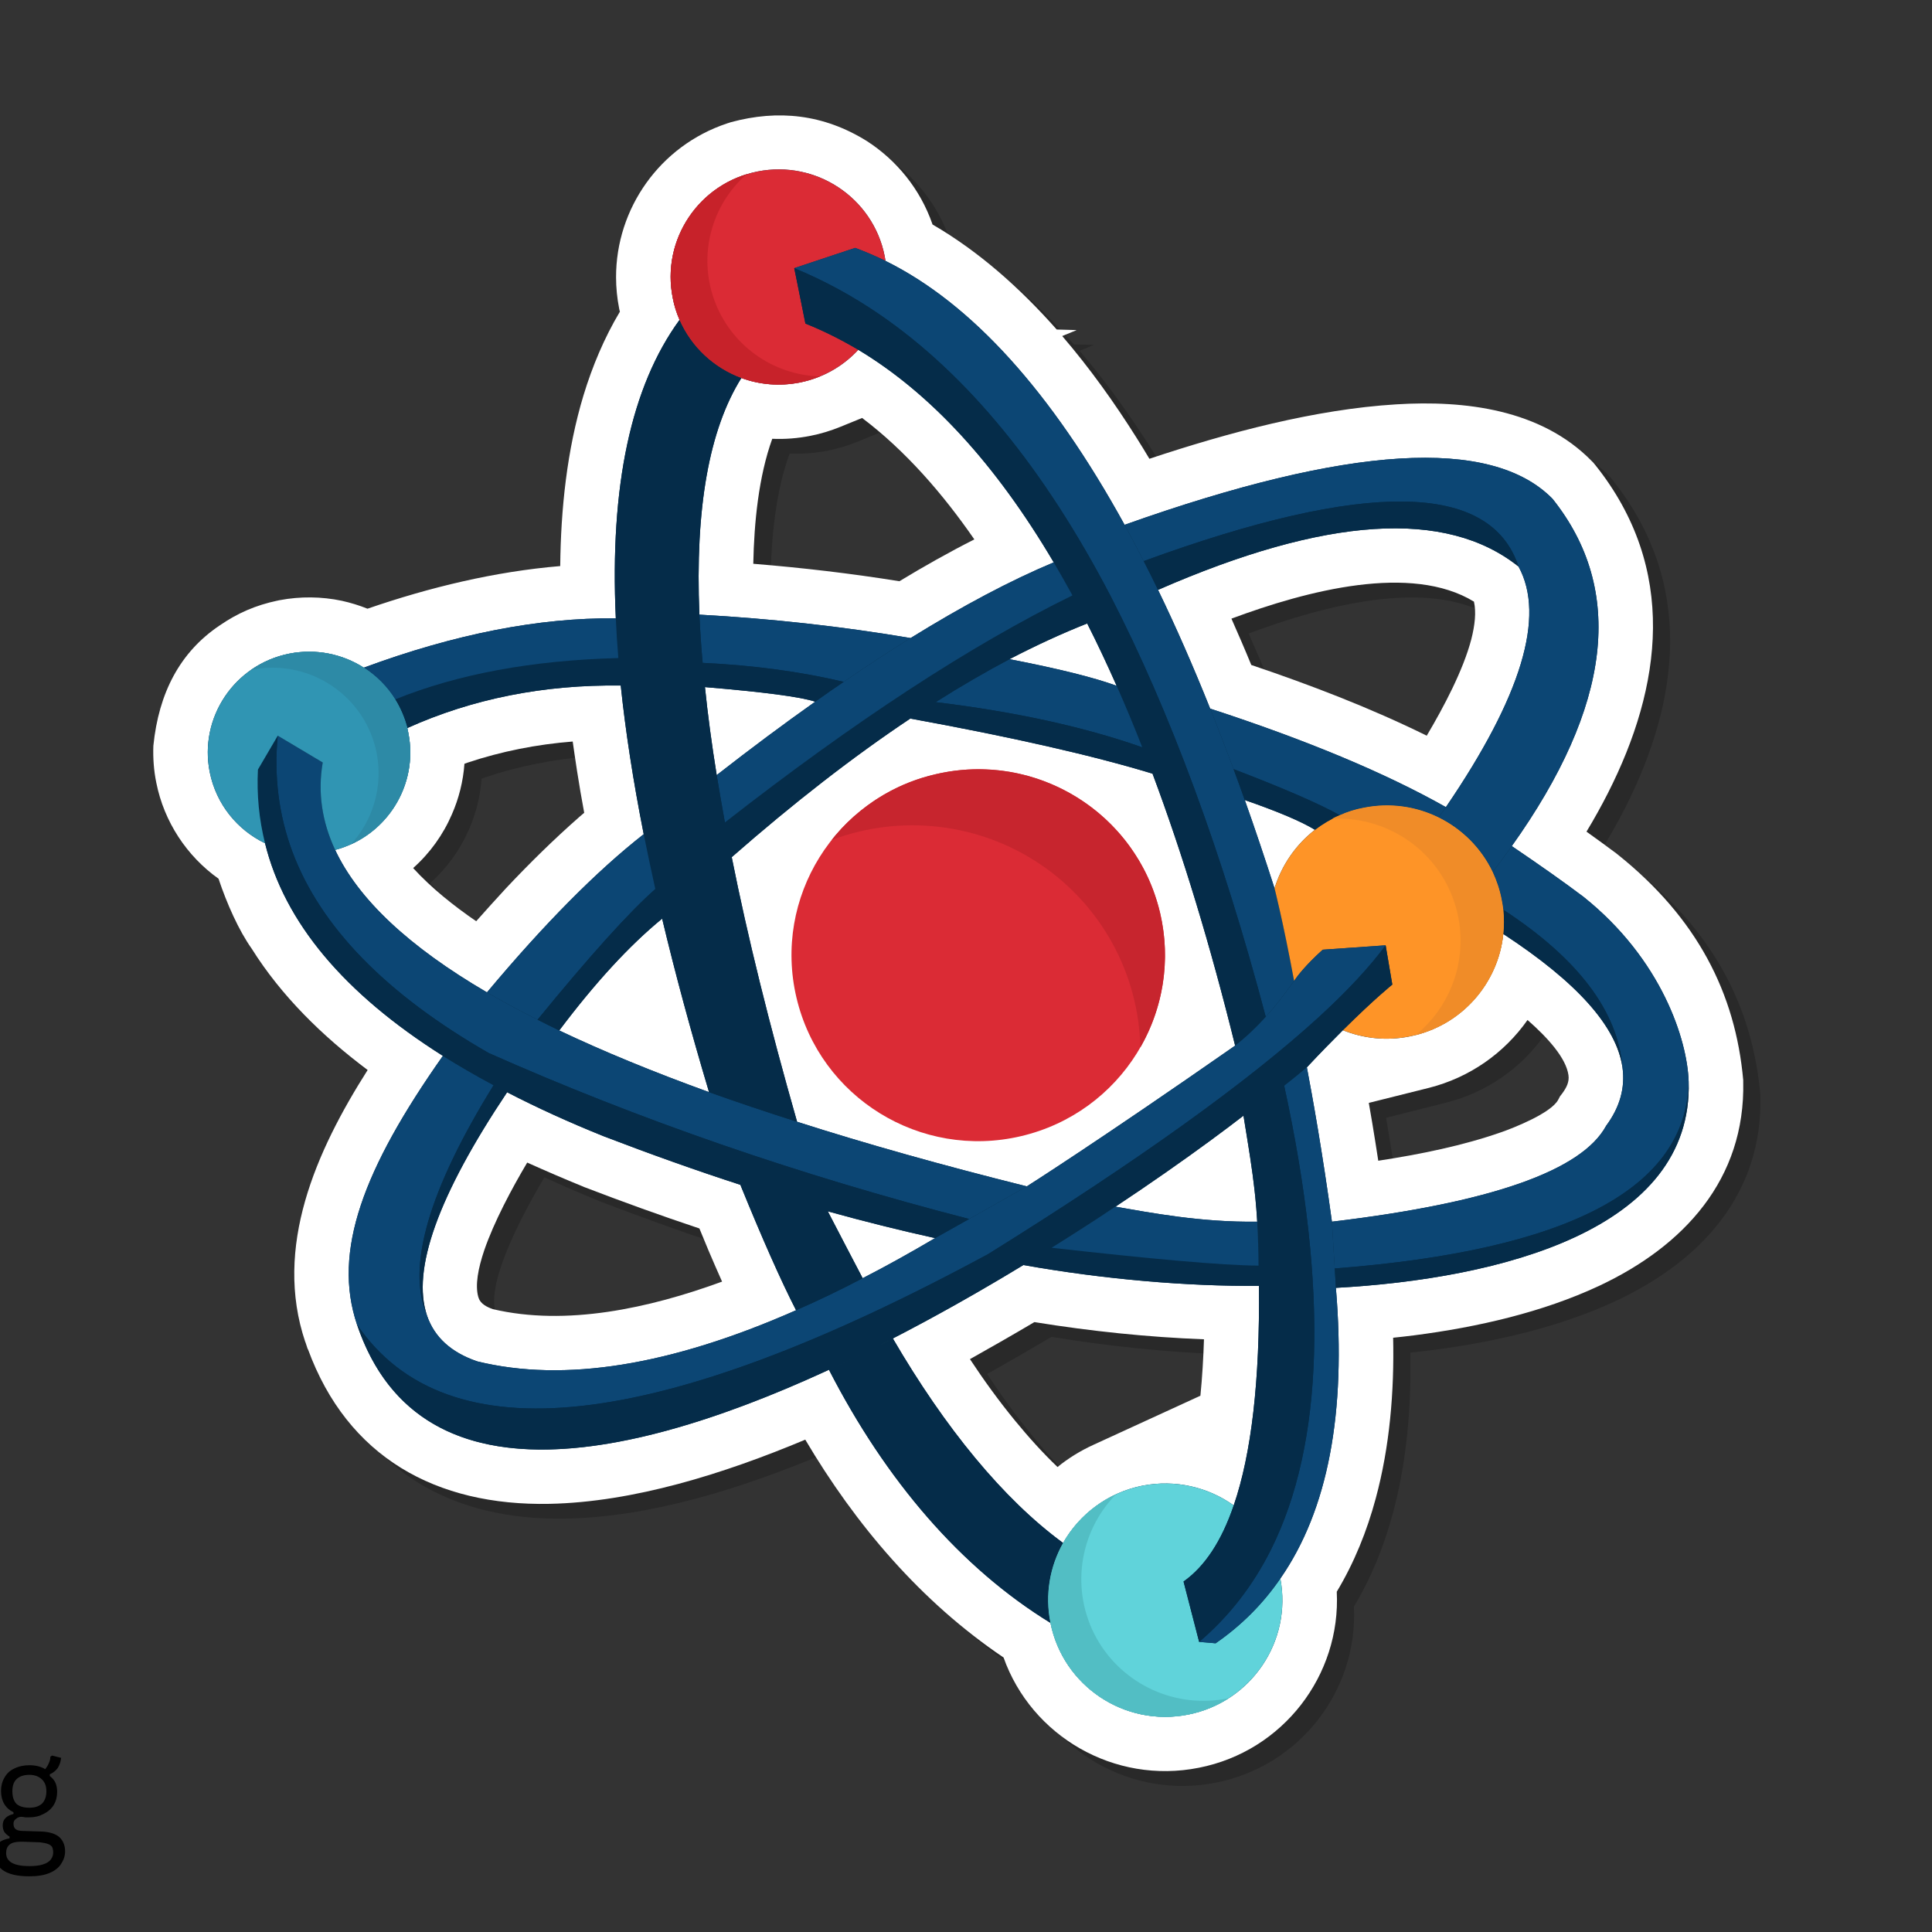 <svg xmlns="http://www.w3.org/2000/svg" xmlns:xlink="http://www.w3.org/1999/xlink" width="71" viewBox="0 0 53.25 53.25" height="71" preserveAspectRatio="xMidYMid meet"><rect x="0" y="0" width="53.25" height="53.25" fill="#333333" stroke="none"/><defs><clipPath id="8630ac1095"><path d="M 4.207 3.016 L 48.582 3.016 L 48.582 49.609 L 4.207 49.609 Z M 4.207 3.016 "></path></clipPath><clipPath id="91b6ec7caa"><path d="M 4.207 3.016 L 48.582 3.016 L 48.582 49 L 4.207 49 Z M 4.207 3.016 "></path></clipPath></defs><g id="7252dee83e"><g clip-rule="nonzero" clip-path="url(#8630ac1095)"><path style=" stroke:none;fill-rule:evenodd;fill:#000000;fill-opacity:0.2;" d="M 17.453 8.051 C 17.449 6.16 18.66 4.426 20.512 3.809 C 20.551 3.801 20.586 3.785 20.625 3.773 C 21.922 3.426 23.172 3.555 24.367 4.297 C 25.188 4.824 25.836 5.617 26.172 6.586 C 26.172 6.59 26.176 6.594 26.176 6.598 C 27.457 7.34 28.59 8.348 29.598 9.492 L 30.148 9.508 L 29.754 9.668 C 30.512 10.551 31.191 11.508 31.801 12.48 C 31.922 12.672 32.039 12.863 32.156 13.051 C 34.336 12.328 36.727 11.688 38.953 11.551 C 40.848 11.438 42.941 11.691 44.336 13.105 L 44.395 13.164 L 44.441 13.223 C 46.73 16.094 46.277 19.336 44.793 22.266 C 44.609 22.625 44.41 22.98 44.199 23.332 C 44.477 23.527 44.754 23.727 45.027 23.934 L 45.043 23.945 L 45.059 23.961 C 47.254 25.711 48.305 27.781 48.52 30.18 C 48.52 30.18 48.52 30.18 48.52 30.184 L 48.52 30.219 C 48.582 32.914 46.883 34.758 44.539 35.855 C 43 36.574 41.211 36.988 39.449 37.215 C 39.254 37.238 39.062 37.262 38.871 37.281 C 38.902 38.762 38.777 40.281 38.391 41.707 C 38.148 42.609 37.801 43.477 37.316 44.281 C 37.434 46.574 35.84 48.672 33.516 49.133 C 31.184 49.598 28.906 48.258 28.133 46.09 C 25.859 44.559 24.055 42.438 22.668 40.09 C 20.426 41.031 17.93 41.809 15.621 41.855 C 12.488 41.922 10.051 40.57 8.961 37.598 L 8.953 37.59 L 8.891 37.402 C 8.891 37.398 8.891 37.398 8.887 37.395 C 8.008 34.789 9.18 32.145 10.605 29.902 C 9.355 28.965 8.23 27.859 7.41 26.555 C 7.055 26.047 6.723 25.309 6.496 24.629 C 5.617 24 4.996 23.059 4.781 21.984 C 4.715 21.645 4.688 21.301 4.703 20.965 C 4.848 19.5 5.434 18.383 6.527 17.648 C 6.766 17.484 7.02 17.34 7.285 17.227 C 7.551 17.113 7.824 17.023 8.117 16.965 C 8.129 16.961 8.141 16.961 8.152 16.957 C 8.16 16.953 8.168 16.953 8.176 16.953 C 8.75 16.844 9.336 16.848 9.895 16.969 C 10.137 17.02 10.371 17.094 10.602 17.188 C 12.316 16.594 14.105 16.164 15.914 16.012 C 15.93 14.445 16.102 12.82 16.555 11.309 C 16.801 10.496 17.129 9.719 17.559 8.996 C 17.551 8.969 17.547 8.941 17.539 8.918 C 17.48 8.625 17.453 8.336 17.453 8.051 Z M 29.621 40.844 C 29.922 40.602 30.25 40.395 30.605 40.234 L 33.562 38.875 C 33.609 38.355 33.641 37.832 33.656 37.324 C 32.105 37.266 30.539 37.102 29.016 36.852 C 29.004 36.852 28.992 36.852 28.98 36.848 C 28.406 37.188 27.812 37.531 27.207 37.871 C 27.586 38.445 28 39.02 28.445 39.562 C 28.816 40.016 29.207 40.449 29.621 40.844 Z M 42.574 28.523 C 41.938 29.43 40.984 30.109 39.855 30.391 L 38.203 30.809 C 38.234 30.988 38.262 31.164 38.293 31.348 C 38.352 31.695 38.406 32.047 38.461 32.398 C 39.617 32.223 40.801 31.984 41.852 31.613 C 42.211 31.492 43.223 31.086 43.418 30.727 L 43.469 30.629 L 43.535 30.543 C 43.648 30.391 43.734 30.234 43.703 30.039 C 43.641 29.574 43.141 29.016 42.574 28.523 Z M 24.234 11.93 L 23.641 12.172 C 23.375 12.281 23.098 12.363 22.812 12.422 C 22.465 12.488 22.109 12.516 21.762 12.504 C 21.383 13.539 21.258 14.805 21.238 15.949 C 22.582 16.055 23.926 16.215 25.262 16.43 C 25.938 16.023 26.625 15.633 27.332 15.273 C 26.465 14.023 25.438 12.84 24.234 11.93 Z M 12.93 22.852 C 12.688 23.414 12.324 23.922 11.859 24.336 C 12.359 24.883 12.98 25.379 13.598 25.801 C 13.863 25.496 14.137 25.195 14.414 24.898 C 15.062 24.207 15.742 23.535 16.449 22.918 C 16.488 22.883 16.531 22.844 16.574 22.809 C 16.504 22.43 16.441 22.047 16.379 21.664 C 16.336 21.391 16.297 21.117 16.258 20.844 C 15.27 20.926 14.301 21.113 13.359 21.43 C 13.332 21.441 13.301 21.449 13.273 21.461 C 13.238 21.945 13.121 22.414 12.93 22.852 Z M 13.824 34.863 C 13.648 35.371 13.566 35.828 13.656 36.145 C 13.66 36.16 13.664 36.176 13.668 36.191 C 13.723 36.352 13.898 36.438 14.055 36.492 C 16.078 36.965 18.367 36.469 20.379 35.734 C 20.25 35.449 20.125 35.168 20.008 34.879 C 19.922 34.676 19.836 34.473 19.75 34.27 C 18.684 33.914 17.629 33.527 16.578 33.129 L 16.566 33.121 L 16.551 33.117 C 16.031 32.906 15.516 32.684 15.004 32.449 C 14.574 33.176 14.09 34.082 13.824 34.863 Z M 41.102 16.992 C 39.371 15.934 36.512 16.676 34.414 17.461 C 34.602 17.883 34.785 18.309 34.965 18.734 C 36.594 19.289 38.246 19.922 39.801 20.688 C 40.27 19.891 40.801 18.883 41.023 18.035 C 41.125 17.641 41.164 17.281 41.102 16.992 Z M 41.102 16.992 "></path></g><g clip-rule="nonzero" clip-path="url(#91b6ec7caa)"><path style=" stroke:none;fill-rule:evenodd;fill:#ffffff;fill-opacity:1;" d="M 16.98 7.641 C 16.977 5.75 18.184 4.02 20.039 3.402 C 20.074 3.391 20.113 3.379 20.148 3.367 C 21.445 3.016 22.699 3.145 23.891 3.887 C 24.715 4.418 25.363 5.211 25.699 6.176 C 25.699 6.18 25.699 6.184 25.703 6.188 C 26.98 6.93 28.117 7.941 29.125 9.082 L 29.676 9.098 L 29.277 9.262 C 30.035 10.145 30.719 11.102 31.328 12.07 C 31.449 12.262 31.566 12.453 31.68 12.645 C 33.863 11.918 36.254 11.281 38.48 11.145 C 40.375 11.027 42.469 11.281 43.863 12.699 L 43.918 12.754 L 43.969 12.816 C 46.258 15.684 45.805 18.926 44.32 21.855 C 44.137 22.215 43.938 22.574 43.727 22.922 C 44.004 23.121 44.281 23.32 44.551 23.523 L 44.57 23.539 L 44.586 23.551 C 46.777 25.301 47.832 27.375 48.047 29.77 C 48.047 29.77 48.047 29.773 48.047 29.773 L 48.047 29.809 C 48.109 32.504 46.41 34.348 44.066 35.445 C 42.527 36.164 40.738 36.578 38.973 36.805 C 38.781 36.828 38.59 36.852 38.398 36.871 C 38.43 38.355 38.305 39.871 37.918 41.301 C 37.676 42.199 37.328 43.066 36.844 43.871 C 36.961 46.168 35.367 48.266 33.043 48.723 C 30.711 49.188 28.43 47.852 27.66 45.684 C 25.387 44.152 23.582 42.027 22.195 39.68 C 19.953 40.621 17.457 41.402 15.148 41.449 C 12.012 41.512 9.578 40.16 8.488 37.188 L 8.48 37.18 L 8.418 36.992 C 8.418 36.988 8.414 36.988 8.414 36.988 C 7.535 34.379 8.707 31.734 10.133 29.492 C 8.883 28.555 7.754 27.449 6.938 26.148 C 6.578 25.641 6.25 24.898 6.023 24.219 C 5.145 23.594 4.523 22.648 4.309 21.578 C 4.238 21.234 4.215 20.891 4.227 20.555 C 4.375 19.094 4.961 17.973 6.055 17.238 C 6.293 17.074 6.547 16.93 6.812 16.816 C 7.074 16.703 7.352 16.617 7.645 16.555 C 7.656 16.555 7.668 16.551 7.68 16.547 C 7.688 16.547 7.695 16.543 7.703 16.543 C 8.277 16.434 8.863 16.441 9.422 16.559 C 9.664 16.613 9.898 16.684 10.129 16.777 C 11.84 16.188 13.633 15.754 15.441 15.602 C 15.457 14.035 15.625 12.41 16.082 10.898 C 16.328 10.09 16.656 9.309 17.086 8.59 C 17.078 8.562 17.07 8.535 17.066 8.508 C 17.008 8.215 16.98 7.926 16.98 7.641 Z M 29.148 40.434 C 29.445 40.191 29.777 39.988 30.133 39.824 L 33.086 38.469 C 33.137 37.949 33.168 37.426 33.184 36.914 C 31.633 36.855 30.066 36.691 28.543 36.445 C 28.531 36.441 28.52 36.441 28.508 36.441 C 27.934 36.781 27.34 37.121 26.734 37.461 C 27.113 38.035 27.527 38.609 27.973 39.152 C 28.344 39.605 28.734 40.039 29.148 40.434 Z M 42.102 28.113 C 41.465 29.02 40.512 29.699 39.383 29.984 L 37.727 30.398 C 37.758 30.578 37.789 30.758 37.82 30.938 C 37.879 31.289 37.934 31.641 37.988 31.992 C 39.145 31.816 40.328 31.574 41.375 31.207 C 41.734 31.082 42.746 30.68 42.945 30.316 L 42.996 30.219 L 43.062 30.133 C 43.172 29.98 43.258 29.824 43.23 29.633 C 43.164 29.164 42.668 28.609 42.102 28.113 Z M 23.762 11.52 L 23.168 11.762 C 22.902 11.871 22.621 11.957 22.34 12.012 C 21.988 12.082 21.637 12.109 21.285 12.094 C 20.91 13.133 20.785 14.395 20.762 15.539 C 22.109 15.648 23.453 15.805 24.789 16.02 C 25.461 15.613 26.152 15.223 26.855 14.867 C 25.988 13.613 24.965 12.43 23.762 11.52 Z M 12.457 22.441 C 12.215 23.004 11.852 23.512 11.387 23.926 C 11.887 24.473 12.508 24.969 13.125 25.391 C 13.391 25.09 13.664 24.789 13.941 24.488 C 14.59 23.797 15.27 23.129 15.973 22.512 C 16.016 22.473 16.059 22.438 16.102 22.402 C 16.031 22.02 15.965 21.637 15.906 21.258 C 15.863 20.984 15.824 20.707 15.785 20.438 C 14.797 20.516 13.824 20.707 12.887 21.02 C 12.855 21.031 12.828 21.039 12.801 21.051 C 12.766 21.535 12.648 22.004 12.457 22.441 Z M 13.348 34.457 C 13.176 34.965 13.094 35.418 13.18 35.738 C 13.184 35.75 13.188 35.766 13.195 35.781 C 13.25 35.941 13.426 36.027 13.582 36.082 C 15.605 36.559 17.895 36.059 19.902 35.324 C 19.777 35.043 19.652 34.758 19.531 34.473 C 19.445 34.266 19.363 34.062 19.277 33.859 C 18.211 33.504 17.152 33.121 16.105 32.719 L 16.094 32.715 L 16.078 32.707 C 15.559 32.496 15.043 32.273 14.531 32.043 C 14.102 32.766 13.617 33.676 13.348 34.457 Z M 40.625 16.582 C 38.898 15.527 36.039 16.27 33.941 17.051 C 34.129 17.477 34.312 17.898 34.488 18.328 C 36.121 18.879 37.773 19.512 39.324 20.277 C 39.797 19.48 40.328 18.473 40.551 17.625 C 40.652 17.23 40.691 16.871 40.625 16.582 Z M 40.625 16.582 "></path></g><path style=" stroke:none;fill-rule:evenodd;fill:#db2b35;fill-opacity:1;" d="M 25.785 21.34 C 28.551 20.691 31.324 22.398 31.973 25.156 C 32.621 27.91 30.906 30.668 28.137 31.316 C 25.371 31.965 22.602 30.254 21.953 27.5 C 21.301 24.742 23.02 21.984 25.785 21.34 Z M 25.785 21.34 "></path><path style=" stroke:none;fill-rule:evenodd;fill:#c7252e;fill-opacity:1;" d="M 28.664 23.816 C 30.355 24.953 31.387 26.84 31.43 28.871 C 32.055 27.785 32.281 26.469 31.973 25.156 C 31.922 24.938 31.855 24.73 31.781 24.527 C 31.656 24.195 31.5 23.883 31.316 23.594 C 31.141 23.316 30.945 23.062 30.727 22.832 C 29.508 21.531 27.645 20.902 25.785 21.34 C 25.289 21.453 24.824 21.637 24.402 21.879 C 24.16 22.016 23.938 22.172 23.723 22.344 C 23.469 22.547 23.238 22.773 23.027 23.023 C 22.992 23.066 22.957 23.109 22.922 23.152 C 24.828 22.434 26.973 22.68 28.664 23.816 Z M 28.664 23.816 "></path><path style=" stroke:none;fill-rule:evenodd;fill:#052c49;fill-opacity:1;" d="M 22.043 10.543 C 22.688 10.414 23.242 10.09 23.656 9.641 C 25.648 10.836 27.445 12.793 29.043 15.5 C 27.848 16 26.531 16.699 25.098 17.586 C 23.207 17.266 21.27 17.051 19.277 16.941 C 19.156 14.012 19.543 11.84 20.434 10.418 C 20.93 10.602 21.484 10.652 22.043 10.543 Z M 34.684 34.539 C 34.68 34.258 34.668 34.043 34.652 33.672 C 34.668 33.938 34.676 34.223 34.684 34.539 Z M 34.652 33.672 C 33.105 33.695 31.691 33.422 30.742 33.258 C 30.148 33.656 29.664 33.969 28.984 34.391 C 31.344 32.922 33.27 31.527 34.273 30.75 C 34.48 32.02 34.598 32.73 34.652 33.672 Z M 29.301 42.527 C 27.656 41.324 26.047 39.359 24.609 36.891 L 24.582 36.906 C 25.84 36.258 27.066 35.562 28.207 34.867 C 30.426 35.262 32.734 35.457 34.699 35.441 C 34.727 38.055 34.492 40.07 34.004 41.492 C 33.305 40.992 32.402 40.77 31.484 40.949 C 30.527 41.141 29.75 41.738 29.301 42.527 Z M 24.566 36.914 C 24.453 36.973 24.344 37.031 24.23 37.086 Z M 24.23 37.086 C 24.113 37.145 24 37.199 23.887 37.258 C 24 37.199 24.113 37.145 24.23 37.086 Z M 23.879 37.262 C 23.539 37.43 23.195 37.594 22.848 37.754 C 24.418 40.809 26.484 43.215 28.953 44.73 C 29.301 46.473 31 47.605 32.746 47.258 C 34.484 46.914 35.617 45.238 35.289 43.508 C 36.602 41.617 37.109 38.945 36.82 35.496 C 41.352 35.246 46.664 33.895 46.543 29.812 C 46.508 28.664 45.801 26.441 43.645 24.719 C 43.102 24.309 42.441 23.844 41.668 23.32 C 44.422 19.453 44.797 16.258 42.789 13.746 C 41.102 12.031 37.168 12.27 30.996 14.465 C 28.973 10.789 26.777 8.363 24.406 7.191 C 24.398 7.145 24.391 7.102 24.383 7.055 C 24.062 5.449 22.492 4.406 20.879 4.727 C 19.266 5.047 18.219 6.609 18.543 8.215 C 18.582 8.426 18.648 8.629 18.73 8.816 C 17.391 10.652 16.805 13.395 16.973 17.043 C 14.848 17.02 12.531 17.477 10.027 18.402 C 9.441 18.027 8.711 17.871 7.973 18.016 C 6.461 18.316 5.48 19.781 5.781 21.285 C 5.961 22.172 6.543 22.875 7.305 23.242 C 7.844 25.426 9.48 27.379 12.207 29.102 C 10.008 32.223 9.16 34.496 9.84 36.508 C 11.617 41.762 17.992 40.168 23.879 37.262 Z M 11.77 36.262 C 11.34 35 12.074 32.949 13.977 30.105 C 14.793 30.527 15.684 30.934 16.645 31.32 C 17.938 31.816 19.191 32.262 20.406 32.656 C 21.012 34.145 21.523 35.297 21.941 36.113 C 18.48 37.641 15.551 38.109 13.156 37.523 C 12.434 37.277 11.973 36.855 11.77 36.262 Z M 15.414 28.402 C 16.406 27.082 17.352 26.055 18.25 25.32 C 18.609 26.824 19.039 28.418 19.543 30.102 C 18 29.543 16.625 28.977 15.414 28.402 Z M 17.742 22.992 C 16.449 24.004 15.008 25.457 13.422 27.352 C 11.27 26.094 9.875 24.785 9.238 23.426 C 10.648 23.051 11.543 21.645 11.254 20.199 C 11.246 20.152 11.234 20.109 11.227 20.066 C 13.023 19.258 14.988 18.867 17.109 18.895 C 17.242 20.168 17.453 21.531 17.742 22.992 Z M 19.43 18.938 C 21.055 19.074 22.07 19.207 22.469 19.34 C 21.602 19.953 20.695 20.629 19.754 21.363 C 19.617 20.512 19.508 19.703 19.43 18.938 Z M 20.168 23.625 C 21.875 22.129 23.516 20.855 25.09 19.805 C 27.914 20.32 30.137 20.828 31.766 21.324 C 32.598 23.547 33.359 26.047 34.043 28.82 C 30.211 31.492 28.301 32.699 28.301 32.699 C 25.984 32.121 23.871 31.527 21.969 30.918 C 21.207 28.25 20.605 25.82 20.168 23.625 Z M 29.965 17.184 C 30.242 17.73 30.512 18.305 30.777 18.902 C 30.16 18.676 29.176 18.43 27.824 18.168 C 28.555 17.789 29.266 17.461 29.965 17.184 Z M 31.918 16.258 C 36.547 14.234 39.859 14.023 41.855 15.617 C 42.602 16.988 41.934 19.195 39.852 22.246 C 38.176 21.301 36.012 20.398 33.355 19.531 C 32.887 18.363 32.41 17.273 31.918 16.258 Z M 34.309 22.051 C 35.23 22.371 35.875 22.645 36.242 22.871 C 35.715 23.281 35.324 23.848 35.129 24.484 C 34.859 23.645 34.586 22.832 34.309 22.051 Z M 41.434 25.742 C 43.465 27.07 44.559 28.293 44.719 29.422 C 44.797 29.98 44.648 30.516 44.27 31.027 C 43.598 32.27 41.078 33.152 36.711 33.672 C 36.445 31.73 36.172 30.215 36.02 29.418 C 36.391 29.02 36.727 28.68 37.012 28.395 C 37.578 28.621 38.211 28.695 38.852 28.566 C 40.277 28.285 41.293 27.109 41.434 25.742 Z M 23.777 35.23 C 23.512 34.727 23.191 34.109 22.816 33.387 C 23.828 33.668 24.816 33.914 25.773 34.125 C 25.09 34.527 24.426 34.898 23.777 35.23 Z M 35.668 27.035 L 35.688 27.008 C 35.676 27.027 35.668 27.035 35.668 27.035 Z M 35.668 27.035 "></path><path style=" stroke:none;fill-rule:evenodd;fill:#db2b35;fill-opacity:1;" d="M 22.043 10.543 C 22.688 10.414 23.242 10.09 23.656 9.641 C 23.18 9.359 22.695 9.117 22.199 8.918 C 21.996 7.898 21.891 7.391 21.891 7.391 C 23.012 7.02 23.57 6.832 23.57 6.832 C 23.852 6.938 24.129 7.055 24.406 7.191 C 24.398 7.145 24.391 7.102 24.383 7.055 C 24.062 5.449 22.492 4.406 20.879 4.727 C 19.266 5.047 18.219 6.609 18.543 8.215 C 18.582 8.426 18.648 8.629 18.73 8.816 C 19.059 9.57 19.684 10.141 20.434 10.418 C 20.93 10.602 21.484 10.652 22.043 10.543 Z M 22.043 10.543 "></path><path style=" stroke:none;fill-rule:evenodd;fill:#0c4674;fill-opacity:1;" d="M 24.25 8.672 C 26.656 10.324 28.773 12.906 30.605 16.418 C 32.25 19.602 33.707 23.555 34.887 28.027 C 35.133 27.754 35.34 27.484 35.543 27.207 C 35.586 27.152 35.629 27.094 35.668 27.035 C 35.363 25.387 35.129 24.484 35.129 24.484 C 34.859 23.645 34.586 22.832 34.309 22.051 C 34.207 21.762 34.102 21.477 34 21.199 C 33.785 20.625 33.574 20.07 33.355 19.531 C 32.887 18.363 32.41 17.273 31.918 16.258 C 31.789 15.988 31.656 15.723 31.523 15.465 C 31.348 15.121 31.172 14.789 30.996 14.465 C 28.973 10.789 26.777 8.363 24.406 7.191 C 24.129 7.055 23.852 6.938 23.57 6.832 C 23.57 6.832 23.012 7.02 21.891 7.391 C 22.707 7.727 23.492 8.152 24.25 8.672 Z M 24.25 8.672 "></path><path style=" stroke:none;fill-rule:evenodd;fill:#052c49;fill-opacity:1;" d="M 30.605 16.418 C 28.773 12.906 26.656 10.324 24.25 8.672 C 23.492 8.152 22.707 7.727 21.891 7.391 C 21.891 7.391 21.996 7.898 22.199 8.918 C 22.695 9.117 23.18 9.359 23.656 9.641 C 25.648 10.836 27.445 12.793 29.043 15.5 C 29.215 15.793 29.387 16.098 29.559 16.41 C 29.691 16.66 29.828 16.918 29.965 17.184 C 30.242 17.73 30.512 18.305 30.777 18.902 C 31.02 19.449 31.254 20.012 31.484 20.598 C 31.578 20.836 31.672 21.078 31.766 21.324 C 32.598 23.547 33.359 26.047 34.043 28.82 C 34.375 28.559 34.648 28.293 34.887 28.027 C 33.707 23.555 32.25 19.602 30.605 16.418 Z M 30.605 16.418 "></path><path style=" stroke:none;fill-rule:evenodd;fill:#fe9427;fill-opacity:1;" d="M 35.129 24.484 C 35.129 24.484 35.363 25.387 35.668 27.035 C 35.676 27.023 35.68 27.016 35.688 27.008 C 35.75 26.914 35.977 26.609 36.457 26.176 C 36.457 26.176 37.035 26.137 38.191 26.055 C 38.191 26.055 38.254 26.418 38.375 27.137 C 38.375 27.137 37.902 27.512 37.012 28.395 C 37.578 28.621 38.211 28.695 38.852 28.566 C 40.277 28.285 41.293 27.109 41.434 25.742 C 41.457 25.523 41.457 25.301 41.434 25.074 C 41.422 24.977 41.406 24.879 41.387 24.785 C 41.336 24.52 41.25 24.27 41.141 24.035 C 40.824 23.371 40.293 22.848 39.652 22.531 C 39.035 22.227 38.316 22.117 37.59 22.262 C 37.355 22.305 37.137 22.375 36.926 22.469 C 36.68 22.574 36.453 22.711 36.242 22.871 C 35.715 23.281 35.324 23.848 35.129 24.484 Z M 35.129 24.484 "></path><path style=" stroke:none;fill-rule:evenodd;fill:#0c4674;fill-opacity:1;" d="M 35.543 27.207 C 35.34 27.484 35.133 27.754 34.887 28.027 C 34.648 28.293 34.375 28.559 34.043 28.82 C 30.211 31.492 28.301 32.699 28.301 32.699 C 28.301 32.699 27.77 33 26.711 33.598 C 26.434 33.754 26.121 33.93 25.773 34.125 C 25.09 34.527 24.426 34.898 23.777 35.23 C 23.152 35.559 22.539 35.852 21.941 36.113 C 18.48 37.641 15.551 38.109 13.156 37.523 C 12.434 37.277 11.973 36.855 11.77 36.262 C 11.199 34.93 11.809 32.812 13.605 29.91 C 13.109 29.645 12.645 29.375 12.207 29.102 C 10.008 32.223 9.16 34.496 9.84 36.508 C 12.316 40.141 18.117 39.496 27.234 34.566 C 31.352 32.004 34.391 29.824 36.348 28.035 C 37.137 27.312 37.75 26.652 38.191 26.055 C 37.035 26.137 36.457 26.176 36.457 26.176 C 35.977 26.609 35.75 26.914 35.688 27.008 C 35.676 27.023 35.668 27.035 35.668 27.035 C 35.629 27.094 35.586 27.152 35.543 27.207 Z M 35.543 27.207 "></path><path style=" stroke:none;fill-rule:evenodd;fill:#052c49;fill-opacity:1;" d="M 36.348 28.035 C 34.391 29.824 31.352 32.004 27.234 34.566 C 18.117 39.496 12.316 40.141 9.84 36.508 C 12.066 43.102 21.543 38.91 28.207 34.867 C 28.473 34.711 28.73 34.551 28.984 34.391 C 31.344 32.922 33.27 31.527 34.273 30.75 C 34.668 30.48 35.055 30.191 35.395 29.926 C 35.629 29.742 35.84 29.57 36.02 29.418 C 36.391 29.02 36.727 28.68 37.012 28.395 C 37.902 27.512 38.375 27.137 38.375 27.137 C 38.254 26.418 38.191 26.055 38.191 26.055 C 37.75 26.652 37.137 27.312 36.348 28.035 Z M 36.348 28.035 "></path><path style=" stroke:none;fill-rule:evenodd;fill:#0c4674;fill-opacity:1;" d="M 28.301 32.699 C 25.984 32.121 23.871 31.527 21.969 30.918 C 21.117 30.648 20.309 30.375 19.543 30.102 C 18 29.543 16.625 28.977 15.414 28.402 C 15.211 28.305 15.012 28.203 14.816 28.105 C 14.32 27.855 13.855 27.605 13.422 27.352 C 11.27 26.094 9.875 24.785 9.238 23.426 C 8.871 22.641 8.754 21.836 8.895 21.016 C 8.07 20.523 7.656 20.277 7.656 20.277 C 7.547 21.398 7.684 22.469 8.062 23.484 C 8.84 25.555 10.645 27.402 13.469 29.023 C 17.594 30.855 22.004 32.383 26.711 33.598 C 27.77 33 28.301 32.699 28.301 32.699 Z M 28.301 32.699 "></path><path style=" stroke:none;fill-rule:evenodd;fill:#052c49;fill-opacity:1;" d="M 26.711 33.598 C 22.004 32.383 17.594 30.855 13.469 29.023 C 10.645 27.402 8.84 25.555 8.062 23.484 C 7.684 22.469 7.547 21.398 7.656 20.277 C 7.293 20.898 7.109 21.211 7.109 21.211 C 7.074 21.91 7.141 22.586 7.305 23.242 C 7.844 25.426 9.48 27.379 12.207 29.102 C 12.645 29.375 13.109 29.645 13.605 29.91 C 13.727 29.977 13.852 30.039 13.977 30.105 C 14.793 30.527 15.684 30.934 16.645 31.32 C 17.938 31.816 19.191 32.262 20.406 32.656 C 21.227 32.922 22.027 33.164 22.816 33.387 C 23.828 33.668 24.816 33.914 25.773 34.125 C 26.121 33.93 26.434 33.754 26.711 33.598 Z M 26.711 33.598 "></path><path style=" stroke:none;fill-rule:evenodd;fill:#052c49;fill-opacity:1;" d="M 22.816 33.387 C 22.027 33.164 21.227 32.922 20.406 32.656 C 21.012 34.145 21.523 35.297 21.941 36.113 C 22.539 35.852 23.152 35.559 23.777 35.23 C 23.512 34.727 23.191 34.109 22.816 33.387 Z M 22.816 33.387 "></path><path style=" stroke:none;fill-rule:evenodd;fill:#60d3da;fill-opacity:1;" d="M 31.484 40.949 C 30.527 41.141 29.75 41.738 29.301 42.527 C 28.938 43.172 28.793 43.949 28.953 44.73 C 29.301 46.473 31 47.605 32.746 47.258 C 34.484 46.914 35.617 45.238 35.289 43.508 C 34.805 44.211 34.211 44.805 33.504 45.293 C 33.504 45.293 33.355 45.277 33.051 45.254 C 33.051 45.254 32.906 44.699 32.621 43.59 C 33.207 43.176 33.668 42.477 34.004 41.492 C 33.305 40.992 32.402 40.77 31.484 40.949 Z M 31.484 40.949 "></path><path style=" stroke:none;fill-rule:evenodd;fill:#0c4674;fill-opacity:1;" d="M 35.289 43.508 C 36.602 41.617 37.109 38.945 36.82 35.496 C 36.82 35.496 36.809 35.316 36.789 34.961 C 36.77 34.66 36.742 34.23 36.711 33.672 C 36.445 31.73 36.172 30.215 36.02 29.418 C 35.84 29.57 35.629 29.742 35.395 29.926 C 36.613 35.52 36.492 39.781 35.031 42.711 C 34.527 43.715 33.867 44.562 33.051 45.254 C 33.355 45.277 33.504 45.293 33.504 45.293 C 34.211 44.805 34.805 44.211 35.289 43.508 Z M 35.289 43.508 "></path><path style=" stroke:none;fill-rule:evenodd;fill:#052c49;fill-opacity:1;" d="M 35.031 42.711 C 36.492 39.781 36.613 35.52 35.395 29.926 C 35.055 30.191 34.668 30.48 34.273 30.75 C 34.559 32.504 34.672 33.191 34.688 34.883 C 34.691 35.07 34.695 35.254 34.699 35.441 C 34.727 38.055 34.492 40.07 34.004 41.492 C 33.668 42.477 33.207 43.176 32.621 43.59 C 32.906 44.699 33.051 45.254 33.051 45.254 C 33.867 44.562 34.527 43.715 35.031 42.711 Z M 35.031 42.711 "></path><path style=" stroke:none;fill-rule:evenodd;fill:#0c4674;fill-opacity:1;" d="M 36.789 34.961 C 43.238 34.465 46.488 32.75 46.543 29.812 C 46.508 28.664 45.801 26.441 43.645 24.719 C 43.102 24.309 42.441 23.844 41.668 23.32 C 41.5 23.559 41.324 23.793 41.141 24.035 C 41.25 24.27 41.336 24.52 41.387 24.785 C 41.406 24.879 41.422 24.977 41.434 25.074 C 43.496 26.422 44.594 27.875 44.719 29.422 C 44.797 29.98 44.648 30.516 44.27 31.027 C 43.598 32.27 41.078 33.152 36.711 33.672 C 36.742 34.23 36.77 34.66 36.789 34.961 Z M 36.789 34.961 "></path><path style=" stroke:none;fill-rule:evenodd;fill:#052c49;fill-opacity:1;" d="M 46.543 29.812 C 46.488 32.75 43.238 34.465 36.789 34.961 C 36.809 35.316 36.82 35.496 36.82 35.496 C 41.352 35.246 46.664 33.895 46.543 29.812 Z M 46.543 29.812 "></path><path style=" stroke:none;fill-rule:evenodd;fill:#052c49;fill-opacity:1;" d="M 41.434 25.742 C 43.465 27.07 44.559 28.293 44.719 29.422 C 44.594 27.875 43.496 26.422 41.434 25.074 C 41.457 25.301 41.457 25.523 41.434 25.742 Z M 41.434 25.742 "></path><path style=" stroke:none;fill-rule:evenodd;fill:#0c4674;fill-opacity:1;" d="M 41.668 23.32 C 44.422 19.453 44.797 16.258 42.789 13.746 C 41.102 12.031 37.168 12.27 30.996 14.465 C 31.172 14.789 31.348 15.121 31.523 15.465 C 37.645 13.227 41.086 13.277 41.855 15.617 C 42.602 16.988 41.934 19.195 39.852 22.246 C 39.785 22.34 39.719 22.434 39.652 22.531 C 40.293 22.848 40.824 23.371 41.141 24.035 C 41.324 23.793 41.5 23.559 41.668 23.32 Z M 41.668 23.32 "></path><path style=" stroke:none;fill-rule:evenodd;fill:#0c4674;fill-opacity:1;" d="M 39.852 22.246 C 38.176 21.301 36.012 20.398 33.355 19.531 C 33.574 20.07 33.785 20.625 34 21.199 C 35.398 21.734 36.375 22.16 36.926 22.469 C 37.137 22.375 37.355 22.305 37.59 22.262 C 38.316 22.117 39.035 22.227 39.652 22.531 C 39.719 22.434 39.785 22.34 39.852 22.246 Z M 39.852 22.246 "></path><path style=" stroke:none;fill-rule:evenodd;fill:#0c4674;fill-opacity:1;" d="M 31.484 20.598 C 31.254 20.012 31.02 19.449 30.777 18.902 C 30.16 18.676 29.176 18.43 27.824 18.168 C 27.16 18.52 26.48 18.914 25.789 19.352 C 27.973 19.617 29.871 20.031 31.484 20.598 Z M 31.484 20.598 "></path><path style=" stroke:none;fill-rule:evenodd;fill:#052c49;fill-opacity:1;" d="M 31.484 20.598 C 29.871 20.031 27.973 19.617 25.789 19.352 C 25.559 19.496 25.324 19.648 25.09 19.805 C 27.914 20.32 30.137 20.828 31.766 21.324 C 31.672 21.078 31.578 20.836 31.484 20.598 Z M 31.484 20.598 "></path><path style=" stroke:none;fill-rule:evenodd;fill:#052c49;fill-opacity:1;" d="M 34 21.199 C 34.102 21.477 34.207 21.762 34.309 22.051 C 35.23 22.371 35.875 22.645 36.242 22.871 C 36.453 22.711 36.68 22.574 36.926 22.469 C 36.375 22.16 35.398 21.734 34 21.199 Z M 34 21.199 "></path><path style=" stroke:none;fill-rule:evenodd;fill:#052c49;fill-opacity:1;" d="M 31.918 16.258 C 36.547 14.234 39.859 14.023 41.855 15.617 C 41.086 13.277 37.645 13.227 31.523 15.465 C 31.656 15.723 31.789 15.988 31.918 16.258 Z M 31.918 16.258 "></path><path style=" stroke:none;fill-rule:evenodd;fill:#052c49;fill-opacity:1;" d="M 29.965 17.184 C 29.828 16.918 29.691 16.66 29.559 16.41 C 26.754 17.785 23.562 19.871 19.98 22.668 C 20.039 22.984 20.102 23.301 20.168 23.625 C 21.875 22.129 23.516 20.855 25.09 19.805 C 25.324 19.648 25.559 19.496 25.789 19.352 C 26.48 18.914 27.16 18.52 27.824 18.168 C 28.555 17.789 29.266 17.461 29.965 17.184 Z M 29.965 17.184 "></path><path style=" stroke:none;fill-rule:evenodd;fill:#0c4674;fill-opacity:1;" d="M 19.98 22.668 C 23.562 19.871 26.754 17.785 29.559 16.41 C 29.387 16.098 29.215 15.793 29.043 15.5 C 27.848 16 26.531 16.699 25.098 17.586 C 24.5 17.957 23.891 18.355 23.254 18.793 C 22.996 18.969 22.734 19.148 22.469 19.34 C 21.602 19.953 20.695 20.629 19.754 21.363 C 19.824 21.785 19.898 22.223 19.98 22.668 Z M 19.98 22.668 "></path><path style=" stroke:none;fill-rule:evenodd;fill:#0c4674;fill-opacity:1;" d="M 19.367 18.27 C 20.766 18.336 22.062 18.512 23.254 18.793 C 23.891 18.355 24.5 17.957 25.098 17.586 C 23.207 17.266 21.27 17.051 19.277 16.941 C 19.297 17.367 19.324 17.809 19.367 18.27 Z M 19.367 18.27 "></path><path style=" stroke:none;fill-rule:evenodd;fill:#052c49;fill-opacity:1;" d="M 23.254 18.793 C 22.062 18.512 20.766 18.336 19.367 18.27 C 19.383 18.488 19.406 18.711 19.43 18.938 C 21.055 19.074 22.07 19.207 22.469 19.34 C 22.734 19.148 22.996 18.969 23.254 18.793 Z M 23.254 18.793 "></path><path style=" stroke:none;fill-rule:evenodd;fill:#052c49;fill-opacity:1;" d="M 19.43 18.938 C 19.406 18.711 19.383 18.488 19.367 18.27 C 19.324 17.809 19.297 17.367 19.277 16.941 C 19.156 14.012 19.543 11.84 20.434 10.418 C 19.684 10.141 19.059 9.57 18.73 8.816 C 17.391 10.652 16.805 13.395 16.973 17.043 C 16.988 17.398 17.012 17.766 17.043 18.137 C 17.062 18.387 17.086 18.637 17.109 18.895 C 17.242 20.168 17.453 21.531 17.742 22.992 C 17.84 23.484 17.949 23.992 18.062 24.504 C 18.125 24.773 18.188 25.043 18.25 25.32 C 18.609 26.824 19.039 28.418 19.543 30.102 C 20.309 30.375 21.117 30.648 21.969 30.918 C 21.207 28.25 20.605 25.82 20.168 23.625 C 20.102 23.301 20.039 22.984 19.98 22.668 C 19.898 22.223 19.824 21.785 19.754 21.363 C 19.617 20.512 19.508 19.703 19.43 18.938 Z M 19.43 18.938 "></path><path style=" stroke:none;fill-rule:evenodd;fill:#052c49;fill-opacity:1;" d="M 17.109 18.895 C 17.086 18.637 17.062 18.387 17.043 18.137 C 14.668 18.199 12.617 18.578 10.891 19.277 C 11.039 19.516 11.152 19.781 11.227 20.066 C 13.023 19.258 14.988 18.867 17.109 18.895 Z M 17.109 18.895 "></path><path style=" stroke:none;fill-rule:evenodd;fill:#0c4674;fill-opacity:1;" d="M 10.891 19.277 C 12.617 18.578 14.668 18.199 17.043 18.137 C 17.012 17.766 16.988 17.398 16.973 17.043 C 14.848 17.02 12.531 17.477 10.027 18.402 C 10.371 18.625 10.672 18.922 10.891 19.277 Z M 10.891 19.277 "></path><path style=" stroke:none;fill-rule:evenodd;fill:#3095b3;fill-opacity:1;" d="M 10.891 19.277 C 10.672 18.922 10.371 18.625 10.027 18.402 C 9.441 18.027 8.711 17.871 7.973 18.016 C 6.461 18.316 5.48 19.781 5.781 21.285 C 5.961 22.172 6.543 22.875 7.305 23.242 C 7.141 22.586 7.074 21.91 7.109 21.211 C 7.109 21.211 7.293 20.898 7.656 20.277 C 7.656 20.277 8.07 20.523 8.895 21.016 C 8.754 21.836 8.871 22.641 9.238 23.426 C 10.648 23.051 11.543 21.645 11.254 20.199 C 11.246 20.152 11.234 20.109 11.227 20.066 C 11.152 19.781 11.039 19.516 10.891 19.277 Z M 10.891 19.277 "></path><path style=" stroke:none;fill-rule:evenodd;fill:#0c4674;fill-opacity:1;" d="M 17.742 22.992 C 16.449 24.004 15.008 25.457 13.422 27.352 C 13.855 27.605 14.32 27.855 14.816 28.105 C 16.262 26.336 17.344 25.137 18.062 24.504 C 17.949 23.992 17.84 23.484 17.742 22.992 Z M 17.742 22.992 "></path><path style=" stroke:none;fill-rule:evenodd;fill:#052c49;fill-opacity:1;" d="M 18.062 24.504 C 17.344 25.137 16.262 26.336 14.816 28.105 C 15.012 28.203 15.211 28.305 15.414 28.402 C 16.406 27.082 17.352 26.055 18.25 25.32 C 18.188 25.043 18.125 24.773 18.062 24.504 Z M 18.062 24.504 "></path><path style=" stroke:none;fill-rule:evenodd;fill:#052c49;fill-opacity:1;" d="M 13.977 30.105 C 13.852 30.039 13.727 29.977 13.605 29.91 C 11.809 32.812 11.199 34.93 11.77 36.262 C 11.34 35 12.074 32.949 13.977 30.105 Z M 13.977 30.105 "></path><path style=" stroke:none;fill-rule:evenodd;fill:#052c49;fill-opacity:1;" d="M 34.688 34.883 C 33.695 34.879 31.688 34.695 28.984 34.391 C 28.73 34.551 28.473 34.711 28.207 34.867 C 30.426 35.262 32.734 35.457 34.699 35.441 C 34.695 35.254 34.691 35.07 34.688 34.883 Z M 34.688 34.883 "></path><path style=" stroke:none;fill-rule:evenodd;fill:#052c49;fill-opacity:1;" d="M 29.301 42.527 C 27.656 41.324 26.047 39.359 24.609 36.891 C 24.027 37.191 23.441 37.48 22.848 37.754 C 24.418 40.809 26.484 43.215 28.953 44.73 C 28.793 43.949 28.938 43.172 29.301 42.527 Z M 29.301 42.527 "></path><path style=" stroke:none;fill-rule:evenodd;fill:#0c4674;fill-opacity:1;" d="M 28.984 34.391 C 31.688 34.695 33.695 34.879 34.688 34.883 C 34.684 34.391 34.676 34.176 34.652 33.672 C 33.105 33.695 31.691 33.422 30.742 33.258 C 30.148 33.656 29.664 33.969 28.984 34.391 Z M 28.984 34.391 "></path><path style=" stroke:none;fill-rule:evenodd;fill:#2d8aa6;fill-opacity:1;" d="M 6.918 18.465 C 8.156 18.207 9.422 18.777 10.051 19.871 C 10.68 20.969 10.523 22.34 9.672 23.273 C 10.828 22.754 11.512 21.488 11.254 20.199 C 11.246 20.152 11.234 20.109 11.227 20.066 C 11.152 19.781 11.039 19.516 10.891 19.277 C 10.672 18.922 10.371 18.625 10.027 18.402 C 9.441 18.027 8.711 17.871 7.973 18.016 C 7.582 18.094 7.223 18.25 6.918 18.465 Z M 6.918 18.465 "></path><path style=" stroke:none;fill-rule:evenodd;fill:#c7222a;fill-opacity:1;" d="M 19.688 8.273 C 19.242 7.043 19.594 5.668 20.578 4.801 C 19.141 5.242 18.238 6.711 18.543 8.215 C 18.582 8.426 18.648 8.629 18.73 8.816 C 19.059 9.57 19.684 10.141 20.434 10.418 C 20.93 10.602 21.484 10.652 22.043 10.543 C 22.234 10.504 22.422 10.449 22.598 10.375 C 21.285 10.336 20.133 9.5 19.688 8.273 Z M 19.688 8.273 "></path><path style=" stroke:none;fill-rule:evenodd;fill:#f08c28;fill-opacity:1;" d="M 40.031 24.719 C 40.555 26.074 40.145 27.613 39.016 28.531 C 40.352 28.195 41.301 27.059 41.434 25.742 C 41.457 25.523 41.457 25.301 41.434 25.074 C 41.422 24.977 41.406 24.879 41.387 24.785 C 41.336 24.52 41.25 24.27 41.141 24.035 C 40.824 23.371 40.293 22.848 39.652 22.531 C 39.035 22.227 38.316 22.117 37.59 22.262 C 37.355 22.305 37.137 22.375 36.926 22.469 C 36.855 22.496 36.785 22.531 36.715 22.566 C 38.176 22.496 39.512 23.363 40.031 24.719 Z M 40.031 24.719 "></path><path style=" stroke:none;fill-rule:evenodd;fill:#52bec4;fill-opacity:1;" d="M 30.219 45.145 C 29.504 43.848 29.727 42.238 30.762 41.184 C 30.137 41.473 29.629 41.945 29.301 42.527 C 28.938 43.172 28.793 43.949 28.953 44.73 C 29.301 46.473 31 47.605 32.746 47.258 C 33.16 47.176 33.539 47.02 33.871 46.805 C 32.418 47.113 30.938 46.438 30.219 45.145 Z M 30.219 45.145 "></path><g style="fill:#000000;fill-opacity:1;"><g transform="translate(-0.284, 50.809)"><path style="stroke:none" d="M 1.094 0.906 C 0.758 0.906 0.516 0.848 0.359 0.734 C 0.203 0.617 0.125 0.469 0.125 0.281 C 0.125 0.164 0.16 0.07 0.234 0 C 0.305 -0.07 0.41 -0.117 0.547 -0.141 L 0.547 -0.188 C 0.484 -0.227 0.438 -0.27 0.406 -0.312 C 0.375 -0.363 0.359 -0.426 0.359 -0.5 C 0.359 -0.582 0.383 -0.648 0.438 -0.703 C 0.488 -0.754 0.562 -0.789 0.656 -0.812 L 0.656 -0.859 C 0.426 -0.973 0.312 -1.172 0.312 -1.453 C 0.312 -1.586 0.344 -1.707 0.406 -1.812 C 0.469 -1.926 0.555 -2.008 0.672 -2.062 C 0.797 -2.125 0.938 -2.156 1.094 -2.156 C 1.27 -2.156 1.414 -2.117 1.531 -2.047 C 1.57 -2.098 1.602 -2.148 1.625 -2.203 C 1.656 -2.266 1.672 -2.328 1.672 -2.391 L 1.719 -2.422 L 1.969 -2.359 C 1.957 -2.254 1.926 -2.16 1.875 -2.078 C 1.82 -2.004 1.75 -1.945 1.656 -1.906 L 1.656 -1.859 C 1.727 -1.805 1.781 -1.742 1.812 -1.672 C 1.844 -1.598 1.859 -1.516 1.859 -1.422 C 1.859 -1.285 1.828 -1.164 1.766 -1.062 C 1.703 -0.957 1.609 -0.875 1.484 -0.812 C 1.367 -0.75 1.238 -0.719 1.094 -0.719 C 1.07 -0.719 1.035 -0.719 0.984 -0.719 C 0.941 -0.727 0.906 -0.734 0.875 -0.734 C 0.812 -0.734 0.758 -0.711 0.719 -0.672 C 0.676 -0.641 0.656 -0.598 0.656 -0.547 C 0.656 -0.473 0.676 -0.422 0.719 -0.391 C 0.758 -0.359 0.832 -0.344 0.938 -0.344 L 1.438 -0.328 C 1.656 -0.316 1.816 -0.266 1.922 -0.172 C 2.023 -0.078 2.078 0.051 2.078 0.219 C 2.078 0.344 2.039 0.457 1.969 0.562 C 1.906 0.664 1.801 0.75 1.656 0.812 C 1.508 0.875 1.32 0.906 1.094 0.906 Z M 1.094 -0.984 C 1.238 -0.984 1.352 -1.02 1.438 -1.094 C 1.52 -1.176 1.562 -1.289 1.562 -1.438 C 1.562 -1.582 1.52 -1.691 1.438 -1.766 C 1.352 -1.848 1.238 -1.891 1.094 -1.891 C 0.938 -1.891 0.816 -1.848 0.734 -1.766 C 0.66 -1.691 0.625 -1.582 0.625 -1.438 C 0.625 -1.289 0.66 -1.176 0.734 -1.094 C 0.816 -1.02 0.938 -0.984 1.094 -0.984 Z M 1.094 0.625 C 1.25 0.625 1.375 0.609 1.469 0.578 C 1.57 0.547 1.645 0.5 1.688 0.438 C 1.727 0.383 1.75 0.32 1.75 0.25 C 1.75 0.188 1.738 0.133 1.719 0.094 C 1.695 0.062 1.66 0.035 1.609 0.016 C 1.555 -0.004 1.484 -0.02 1.391 -0.031 L 0.922 -0.047 L 0.844 -0.047 C 0.582 -0.047 0.453 0.055 0.453 0.266 C 0.453 0.504 0.664 0.625 1.094 0.625 Z M 1.094 0.625 "></path></g></g></g></svg>